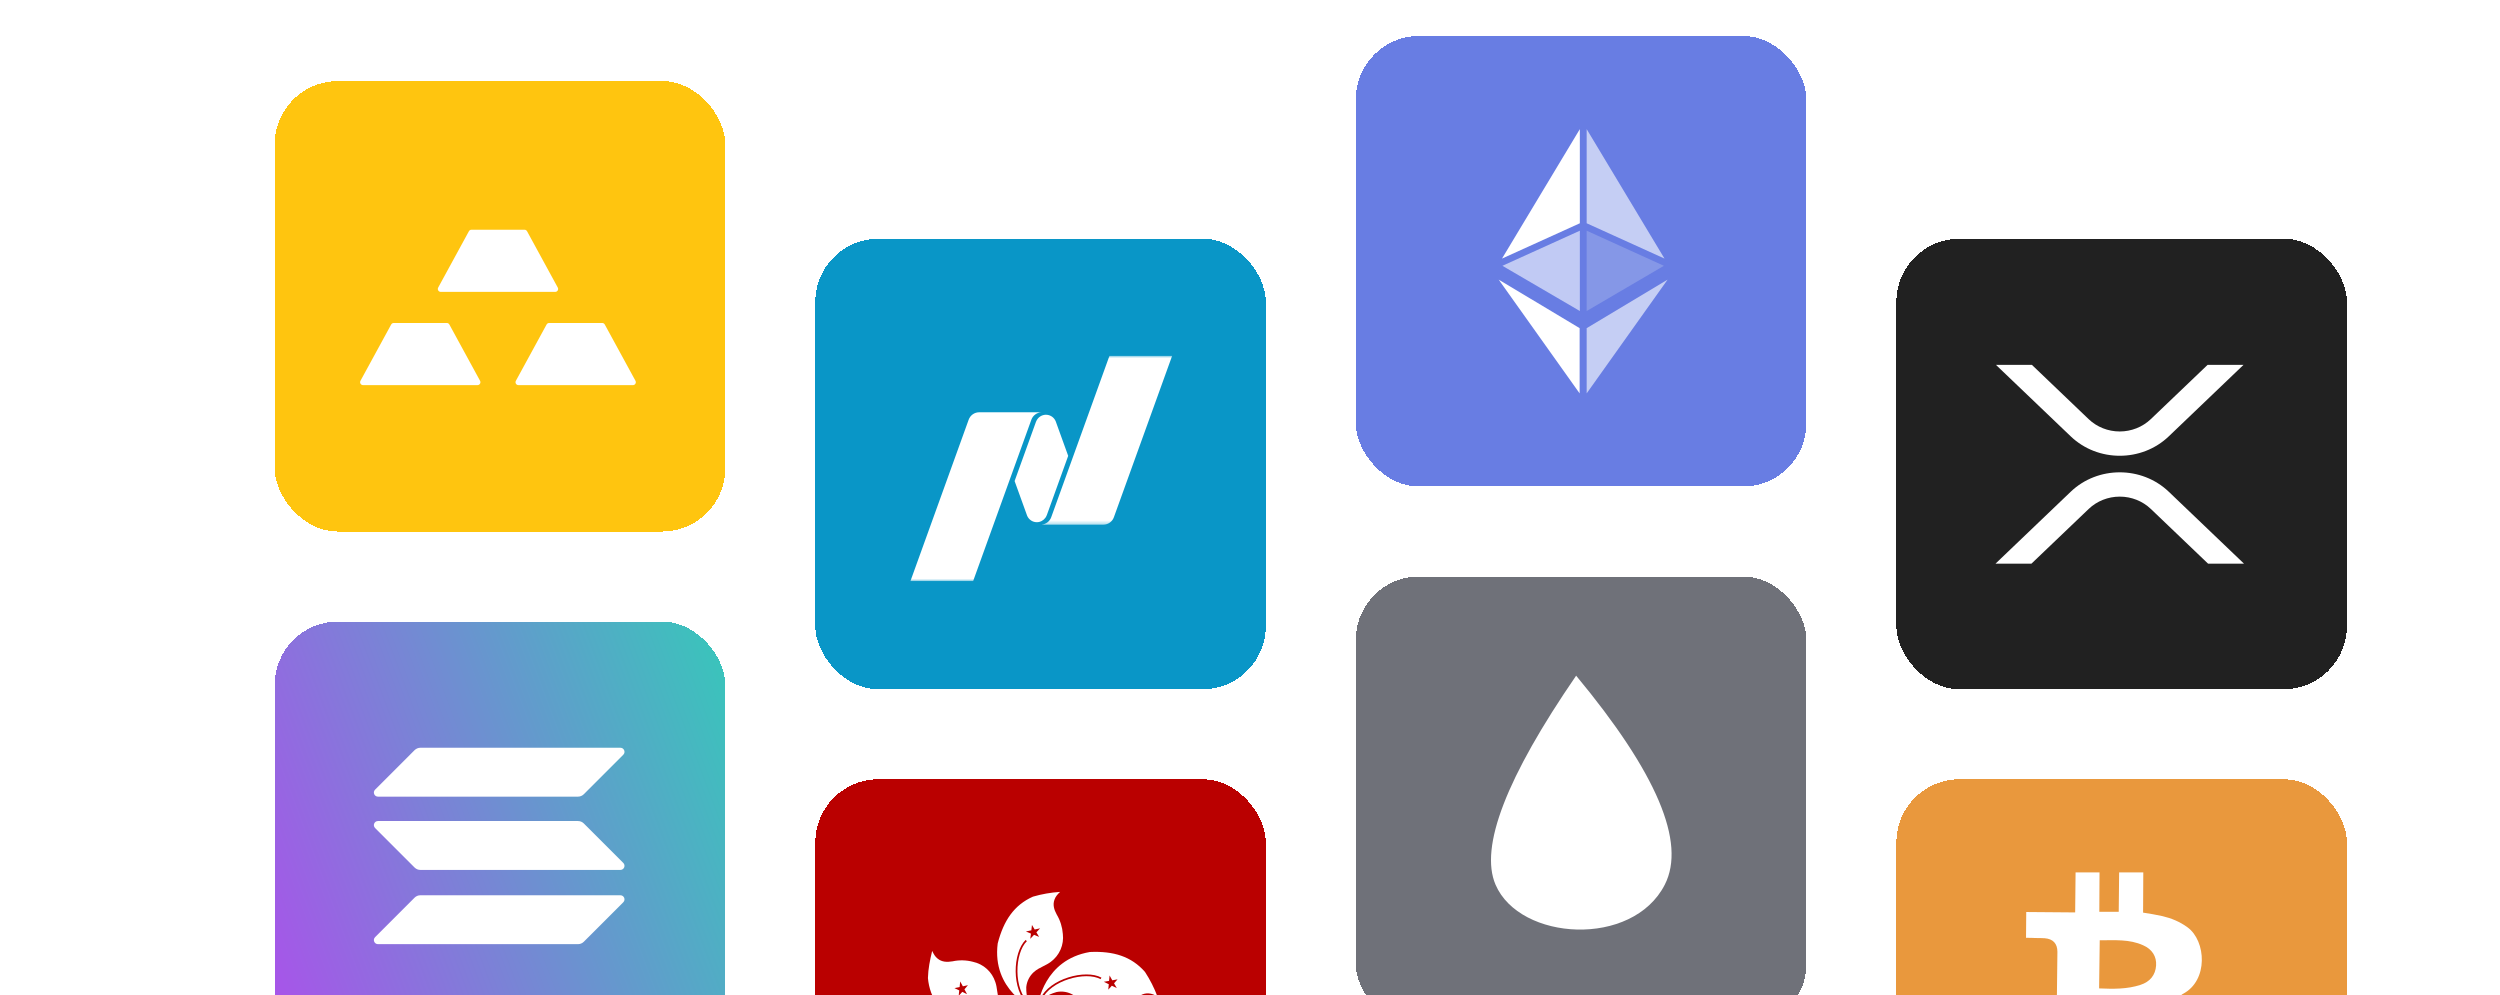 <svg width="555" height="221" viewBox="0 0 555 221" fill="none" xmlns="http://www.w3.org/2000/svg">
<g clip-path="url(#clip0_8484_5318)">
<g filter="url(#filter0_d_8484_5318)">
<rect x="47" y="10" width="100" height="100" rx="14" fill="#FFC50F" shape-rendering="crispEdges"/>
<path d="M72.842 64.038C72.956 63.829 73.175 63.699 73.413 63.699H85.187C85.424 63.699 85.643 63.829 85.757 64.038L92.575 76.538C92.812 76.971 92.498 77.499 92.005 77.499H66.595C66.102 77.499 65.788 76.971 66.024 76.538L72.842 64.038Z" fill="white"/>
<path d="M107.343 64.039C107.457 63.83 107.675 63.7 107.913 63.7H119.687C119.925 63.7 120.144 63.83 120.258 64.039L127.076 76.539C127.312 76.972 126.998 77.5 126.505 77.5H101.095C100.602 77.5 100.288 76.972 100.525 76.539L107.343 64.039Z" fill="white"/>
<path d="M90.093 43.339C90.207 43.13 90.426 43 90.664 43H102.438C102.676 43 102.894 43.13 103.008 43.339L109.826 55.839C110.063 56.272 109.749 56.8 109.256 56.8H83.846C83.353 56.8 83.039 56.272 83.275 55.839L90.093 43.339Z" fill="white"/>
</g>
<g filter="url(#filter1_d_8484_5318)">
<rect x="47" y="130" width="100" height="100" rx="14" fill="url(#paint0_linear_8484_5318)" shape-rendering="crispEdges"/>
<path d="M78.04 191.279C78.376 190.944 78.837 190.748 79.327 190.748H123.727C124.539 190.748 124.944 191.727 124.371 192.301L115.6 201.072C115.264 201.407 114.803 201.603 114.313 201.603H69.913C69.101 201.603 68.696 200.624 69.269 200.05L78.04 191.279Z" fill="white"/>
<path d="M78.04 158.532C78.389 158.196 78.851 158 79.327 158H123.727C124.539 158 124.944 158.979 124.371 159.553L115.6 168.324C115.264 168.659 114.802 168.855 114.313 168.855H69.912C69.101 168.855 68.695 167.876 69.269 167.303L78.04 158.532Z" fill="white"/>
<path d="M115.6 174.801C115.264 174.465 114.803 174.269 114.313 174.269H69.913C69.101 174.269 68.696 175.248 69.269 175.822L78.04 184.593C78.376 184.928 78.837 185.124 79.327 185.124H123.727C124.539 185.124 124.944 184.145 124.371 183.572L115.6 174.801Z" fill="white"/>
</g>
<g filter="url(#filter2_d_8484_5318)">
<rect x="167" y="45" width="100" height="100" rx="14" fill="#0996C7" shape-rendering="crispEdges"/>
<mask id="mask0_8484_5318" style="mask-type:luminance" maskUnits="userSpaceOnUse" x="216" y="71" width="32" height="38">
<path d="M216.434 71H247V108.669H216.434V71Z" fill="#0996C7"/>
</mask>
<g mask="url(#mask0_8484_5318)">
<path d="M232.296 71L219.37 106.826C219.21 107.267 218.93 107.654 218.563 107.942C218.195 108.23 217.755 108.408 217.292 108.456V108.473H230.956C232.025 108.473 232.941 107.786 233.282 106.827L246.213 71H232.296Z" fill="white"/>
</g>
<path d="M216.177 107.929C216.969 107.929 217.663 107.532 218.088 106.93C218.132 106.867 218.287 106.648 218.397 106.35L223.138 93.203L220.364 85.525C220.203 85.136 219.941 84.798 219.607 84.545C219.272 84.293 218.876 84.135 218.461 84.089C218.046 84.042 217.626 84.109 217.244 84.281C216.863 84.454 216.534 84.726 216.292 85.07C216.247 85.133 216.063 85.413 215.983 85.65L211.242 98.793L214.028 106.502C214.209 106.925 214.509 107.286 214.891 107.54C215.273 107.794 215.72 107.929 216.177 107.929Z" fill="white"/>
<mask id="mask1_8484_5318" style="mask-type:luminance" maskUnits="userSpaceOnUse" x="187" y="82" width="31" height="40">
<path d="M187 82.402H217.566V121H187V82.402Z" fill="#0996C7"/>
</mask>
<g mask="url(#mask1_8484_5318)">
<path d="M217.191 83.526H203.376C202.306 83.526 201.39 84.209 201.045 85.173L188.119 120.999H202.036L214.963 85.174C215.131 84.708 215.432 84.303 215.829 84.01C216.226 83.717 216.7 83.55 217.191 83.53V83.526Z" fill="white"/>
</g>
</g>
<g filter="url(#filter3_d_8484_5318)">
<rect x="167" y="165" width="100" height="100" rx="14" fill="#BA0000" shape-rendering="crispEdges"/>
<path d="M215.577 216.031L215.566 216.026C215.381 215.736 215.202 215.485 215.035 215.25C214.317 214.243 213.798 213.515 213.829 211.139C213.952 209.865 214.543 208.682 215.489 207.819C216.127 207.236 216.85 206.875 217.573 206.515C218.159 206.222 218.746 205.929 219.287 205.518C220.235 204.817 220.98 203.878 221.448 202.796C221.917 201.714 222.091 200.527 221.952 199.356C221.844 197.828 221.379 196.346 220.595 195.03C219.991 193.923 219.664 192.817 220.117 191.66C220.343 191.019 220.796 190.503 221.349 190C219.305 190.131 217.28 190.485 215.313 191.056C211.113 192.93 208.799 196.376 207.491 201.444C206.172 211.759 215.205 215.866 215.566 216.026L215.577 216.043V216.031Z" fill="white"/>
<path d="M216.384 215.341L216.386 215.324C216.613 215.06 216.802 214.816 216.979 214.586C217.727 213.616 218.269 212.913 220.547 212.234C221.801 211.979 223.105 212.198 224.206 212.851C224.949 213.291 225.499 213.87 226.049 214.448C226.506 214.927 226.961 215.407 227.526 215.806C228.474 216.504 229.589 216.94 230.759 217.07C231.929 217.2 233.113 217.02 234.191 216.548C235.801 215.907 236.932 215.089 237.938 213.982C238.819 213.09 239.775 212.448 241.007 212.536C241.698 212.574 242.315 212.851 242.956 213.228C242.235 211.313 241.308 209.483 240.189 207.77C237.159 204.312 233.185 203.105 227.954 203.344C217.751 205.087 216.442 214.862 216.386 215.324L216.372 215.341H216.384Z" fill="white"/>
<path d="M232.14 223.25C227.123 213.894 217.087 216.082 217.087 216.082H217.075C217.408 216.218 217.71 216.322 217.993 216.419C219.153 216.817 219.996 217.107 221.351 219.037C221.993 220.147 222.199 221.456 221.929 222.709C221.75 223.549 221.375 224.257 221 224.965C220.69 225.55 220.38 226.136 220.181 226.796C219.82 227.919 219.76 229.117 220.01 230.269C220.259 231.422 220.809 232.488 221.602 233.361C222.573 234.542 223.81 235.477 225.211 236.09C226.343 236.643 227.261 237.347 227.563 238.542C227.739 239.196 227.676 239.875 227.525 240.604C229.097 239.271 230.568 237.888 231.825 236.253C234.152 232.279 234.026 228.13 232.14 223.25Z" fill="white"/>
<path d="M216.862 217.114C216.862 217.114 221.766 226.13 214.209 233.587C210.046 236.756 206.097 238.039 201.633 236.919C199.709 236.19 197.974 235.159 196.251 234.027C196.98 233.964 197.659 233.839 198.238 233.474C199.294 232.845 199.722 231.776 199.936 230.531C200.126 229.013 200.674 227.561 201.533 226.294C202.149 225.287 203.02 224.462 204.058 223.901C205.096 223.34 206.264 223.063 207.443 223.099C208.126 223.105 208.773 223.237 209.422 223.369C210.206 223.529 210.991 223.689 211.844 223.627C213.126 223.538 214.328 222.973 215.215 222.043C216.698 220.183 216.736 219.293 216.789 218.064C216.802 217.772 216.815 217.461 216.849 217.114H216.862Z" fill="white"/>
<path d="M199.331 219.878C208.863 224.544 215.742 216.911 215.742 216.911C215.408 216.993 215.115 217.082 214.839 217.166C213.648 217.526 212.795 217.785 210.548 216.999C209.378 216.474 208.446 215.533 207.933 214.358C207.591 213.572 207.483 212.787 207.376 212.002C207.285 211.341 207.194 210.68 206.964 210.019C206.603 208.897 205.953 207.89 205.079 207.1C204.204 206.31 203.137 205.764 201.985 205.517C200.504 205.128 198.953 205.093 197.457 205.417C196.225 205.631 195.068 205.58 194.125 204.788C193.584 204.361 193.257 203.769 192.943 203.103C192.452 205.103 192.05 207.089 192 209.139C192.427 213.717 194.955 217.011 199.331 219.878Z" fill="white"/>
<path d="M214.958 198.526L213.751 198.79L214.87 199.255L214.719 200.425L215.549 199.532L216.681 199.985L216.077 198.979L216.907 198.086L215.7 198.35L215.096 197.344L214.958 198.526Z" fill="#BA0000"/>
<path d="M214.508 214.79C212.731 213.22 211.898 210.434 211.869 207.673C211.854 206.298 212.039 204.941 212.399 203.762C212.76 202.581 213.292 201.593 213.962 200.941L213.69 200.662C212.957 201.375 212.399 202.43 212.026 203.648C211.654 204.869 211.464 206.266 211.479 207.678C211.509 210.491 212.355 213.408 214.25 215.082L214.508 214.79Z" fill="#BA0000"/>
<path d="M217.245 213.96C218.225 211.8 220.647 210.191 223.28 209.355C224.593 208.938 225.945 208.717 227.178 208.715C228.412 208.712 229.513 208.929 230.329 209.373L230.516 209.031C229.622 208.544 228.451 208.322 227.177 208.325C225.901 208.328 224.509 208.556 223.162 208.983C220.48 209.835 217.935 211.495 216.89 213.799L217.245 213.96Z" fill="#BA0000"/>
<path d="M232.928 209.63L232.324 208.548L232.211 209.756L231.042 209.957L232.148 210.498L232.035 211.705L232.827 210.825L233.934 211.365L233.318 210.297L234.097 209.416L232.928 209.63Z" fill="#BA0000"/>
<path d="M224.95 220.725C223.32 218.494 221.021 216.707 218.66 216.464L218.7 216.076C221.218 216.336 223.604 218.221 225.265 220.495C226.099 221.636 226.757 222.884 227.164 224.093C227.57 225.3 227.73 226.482 227.549 227.484L227.165 227.415C227.33 226.499 227.188 225.387 226.795 224.217C226.402 223.05 225.762 221.837 224.95 220.725Z" fill="#BA0000"/>
<path d="M216.928 218.743C217.354 221.074 216.285 223.778 214.602 225.968C213.764 227.059 212.779 228.012 211.768 228.717C210.755 229.423 209.727 229.871 208.799 229.97L208.84 230.358C209.856 230.25 210.946 229.765 211.991 229.036C213.038 228.307 214.051 227.325 214.911 226.206C216.626 223.975 217.766 221.159 217.311 218.673L216.928 218.743Z" fill="#BA0000"/>
<path d="M198.823 213.1L198.949 211.868L197.893 211.365L199.037 211.114L199.163 209.881L199.754 210.963L200.885 210.711L200.106 211.629L200.684 212.71L199.615 212.195L198.823 213.1Z" fill="#BA0000"/>
<path d="M206.631 217.736C209.255 218.597 212.162 218.708 214.219 217.534L214.412 217.872C212.218 219.125 209.183 218.984 206.51 218.107C205.168 217.667 203.906 217.037 202.871 216.293C201.838 215.549 201.02 214.683 200.583 213.762L200.935 213.595C201.334 214.436 202.098 215.256 203.099 215.976C204.098 216.695 205.324 217.307 206.631 217.736Z" fill="#BA0000"/>
</g>
<g filter="url(#filter4_d_8484_5318)">
<rect x="287" width="100" height="100" rx="14" fill="#687DE3" shape-rendering="crispEdges"/>
<path d="M338.239 64.85V79.333L356.205 54.079L338.239 64.85Z" fill="#C5CEF4"/>
<path d="M355.518 49.404L338.239 20.666V41.566L355.518 49.404Z" fill="#C5CEF4"/>
<path d="M338.239 43.216V61.045L355.38 51.008L338.239 43.216Z" fill="#8597E7"/>
<path d="M319.445 49.404L336.724 20.666V41.566L319.445 49.404Z" fill="white"/>
<path d="M336.725 43.216V61.045L319.537 51.008L336.725 43.216Z" fill="#C1CAF4"/>
<path d="M336.678 64.85V79.333L318.711 54.079L336.678 64.85Z" fill="white"/>
</g>
<g filter="url(#filter5_d_8484_5318)">
<rect x="287" y="120" width="100" height="100" rx="14" fill="#6F7179" shape-rendering="crispEdges"/>
<path d="M335.902 142C320.393 164.578 314.428 180.043 318.007 188.394C323.375 200.92 348.428 202.441 355.586 188.394C360.358 179.029 353.797 163.564 335.902 142Z" fill="white"/>
</g>
<g filter="url(#filter6_d_8484_5318)">
<rect x="407" y="45" width="100" height="100" rx="14" fill="#212121" shape-rendering="crispEdges"/>
<g clip-path="url(#clip1_8484_5318)">
<path d="M476.085 73H484.058L467.465 88.871C461.456 94.616 451.714 94.616 445.7 88.871L429.101 73H437.08L449.687 85.056C451.523 86.805 453.999 87.786 456.578 87.786C459.157 87.786 461.632 86.805 463.469 85.056L476.085 73Z" fill="white"/>
<path d="M436.979 117.133H429L445.701 101.164C451.71 95.42 461.452 95.42 467.466 101.164L484.167 117.133H476.193L463.479 104.979C461.642 103.23 459.167 102.25 456.588 102.25C454.009 102.25 451.534 103.23 449.697 104.979L436.979 117.133Z" fill="white"/>
</g>
</g>
<g filter="url(#filter7_d_8484_5318)">
<rect x="407" y="165" width="100" height="100" rx="14" fill="#E9983D" shape-rendering="crispEdges"/>
<path d="M477.578 220.362C477.211 217.75 475.928 215.733 473.636 214.404C472.582 213.808 471.436 213.396 470.245 212.892C470.382 212.8 470.474 212.708 470.565 212.662C476.295 209.729 475.79 200.883 471.62 197.858C469.924 196.621 468.045 195.842 466.074 195.383C464.653 195.062 463.232 194.833 461.765 194.604C461.765 192.037 461.811 188.508 461.811 185.667H456.449C456.403 188.462 456.403 191.9 456.357 194.421C454.845 194.421 453.47 194.421 452.049 194.421C452.049 191.9 452.095 188.462 452.095 185.667H446.778C446.732 188.508 446.732 192.037 446.686 194.558C443.02 194.512 439.49 194.512 435.824 194.467C435.824 196.437 435.778 198.271 435.778 200.196C436.557 200.196 437.245 200.196 437.886 200.242C438.574 200.242 439.261 200.242 439.903 200.287C441.782 200.425 442.745 201.479 442.745 203.312C442.653 210.967 442.561 218.667 442.515 226.321C442.515 228.017 441.782 228.658 440.132 228.658C438.94 228.658 437.749 228.658 436.557 228.658C436.19 230.812 435.824 232.875 435.457 235.029C439.078 235.075 442.653 235.121 446.32 235.167C446.32 237.917 446.274 241.4 446.274 244.287H451.636C451.682 241.4 451.682 238.008 451.728 235.304C453.24 235.35 454.615 235.396 456.036 235.442C456.036 238.192 455.99 241.537 455.99 244.333H461.353C461.399 241.446 461.399 238.054 461.445 235.396C461.628 235.35 461.765 235.35 461.903 235.304C464.47 234.892 467.082 234.662 469.557 234.067C472.811 233.242 475.378 231.362 476.753 228.154C477.715 225.679 477.945 223.067 477.578 220.362ZM452.14 200.746C455.486 200.746 458.74 200.471 461.765 201.846C463.782 202.717 464.79 204.367 464.653 206.337C464.515 208.446 463.324 209.958 461.17 210.646C458.236 211.608 455.165 211.562 452.003 211.425C452.049 207.942 452.095 204.458 452.14 200.746ZM463.828 227.512C460.849 228.842 457.732 228.842 454.57 228.887C453.699 228.887 452.828 228.841 451.865 228.841C451.911 224.854 451.957 220.958 452.003 216.971C456.082 216.971 460.115 216.65 463.92 218.346C465.89 219.217 467.036 220.729 467.036 222.975C466.99 225.221 465.799 226.642 463.828 227.512Z" fill="white"/>
</g>
</g>
<defs>
<filter id="filter0_d_8484_5318" x="45" y="2" width="132" height="132" filterUnits="userSpaceOnUse" color-interpolation-filters="sRGB">
<feFlood flood-opacity="0" result="BackgroundImageFix"/>
<feColorMatrix in="SourceAlpha" type="matrix" values="0 0 0 0 0 0 0 0 0 0 0 0 0 0 0 0 0 0 127 0" result="hardAlpha"/>
<feOffset dx="14" dy="8"/>
<feGaussianBlur stdDeviation="8"/>
<feComposite in2="hardAlpha" operator="out"/>
<feColorMatrix type="matrix" values="0 0 0 0 0.392 0 0 0 0 0.392 0 0 0 0 0.392 0 0 0 0.25 0"/>
<feBlend mode="normal" in2="BackgroundImageFix" result="effect1_dropShadow_8484_5318"/>
<feBlend mode="normal" in="SourceGraphic" in2="effect1_dropShadow_8484_5318" result="shape"/>
</filter>
<filter id="filter1_d_8484_5318" x="45" y="122" width="132" height="132" filterUnits="userSpaceOnUse" color-interpolation-filters="sRGB">
<feFlood flood-opacity="0" result="BackgroundImageFix"/>
<feColorMatrix in="SourceAlpha" type="matrix" values="0 0 0 0 0 0 0 0 0 0 0 0 0 0 0 0 0 0 127 0" result="hardAlpha"/>
<feOffset dx="14" dy="8"/>
<feGaussianBlur stdDeviation="8"/>
<feComposite in2="hardAlpha" operator="out"/>
<feColorMatrix type="matrix" values="0 0 0 0 0.392 0 0 0 0 0.392 0 0 0 0 0.392 0 0 0 0.25 0"/>
<feBlend mode="normal" in2="BackgroundImageFix" result="effect1_dropShadow_8484_5318"/>
<feBlend mode="normal" in="SourceGraphic" in2="effect1_dropShadow_8484_5318" result="shape"/>
</filter>
<filter id="filter2_d_8484_5318" x="165" y="37" width="132" height="132" filterUnits="userSpaceOnUse" color-interpolation-filters="sRGB">
<feFlood flood-opacity="0" result="BackgroundImageFix"/>
<feColorMatrix in="SourceAlpha" type="matrix" values="0 0 0 0 0 0 0 0 0 0 0 0 0 0 0 0 0 0 127 0" result="hardAlpha"/>
<feOffset dx="14" dy="8"/>
<feGaussianBlur stdDeviation="8"/>
<feComposite in2="hardAlpha" operator="out"/>
<feColorMatrix type="matrix" values="0 0 0 0 0.392 0 0 0 0 0.392 0 0 0 0 0.392 0 0 0 0.25 0"/>
<feBlend mode="normal" in2="BackgroundImageFix" result="effect1_dropShadow_8484_5318"/>
<feBlend mode="normal" in="SourceGraphic" in2="effect1_dropShadow_8484_5318" result="shape"/>
</filter>
<filter id="filter3_d_8484_5318" x="165" y="157" width="132" height="132" filterUnits="userSpaceOnUse" color-interpolation-filters="sRGB">
<feFlood flood-opacity="0" result="BackgroundImageFix"/>
<feColorMatrix in="SourceAlpha" type="matrix" values="0 0 0 0 0 0 0 0 0 0 0 0 0 0 0 0 0 0 127 0" result="hardAlpha"/>
<feOffset dx="14" dy="8"/>
<feGaussianBlur stdDeviation="8"/>
<feComposite in2="hardAlpha" operator="out"/>
<feColorMatrix type="matrix" values="0 0 0 0 0.392 0 0 0 0 0.392 0 0 0 0 0.392 0 0 0 0.25 0"/>
<feBlend mode="normal" in2="BackgroundImageFix" result="effect1_dropShadow_8484_5318"/>
<feBlend mode="normal" in="SourceGraphic" in2="effect1_dropShadow_8484_5318" result="shape"/>
</filter>
<filter id="filter4_d_8484_5318" x="285" y="-8" width="132" height="132" filterUnits="userSpaceOnUse" color-interpolation-filters="sRGB">
<feFlood flood-opacity="0" result="BackgroundImageFix"/>
<feColorMatrix in="SourceAlpha" type="matrix" values="0 0 0 0 0 0 0 0 0 0 0 0 0 0 0 0 0 0 127 0" result="hardAlpha"/>
<feOffset dx="14" dy="8"/>
<feGaussianBlur stdDeviation="8"/>
<feComposite in2="hardAlpha" operator="out"/>
<feColorMatrix type="matrix" values="0 0 0 0 0.392 0 0 0 0 0.392 0 0 0 0 0.392 0 0 0 0.25 0"/>
<feBlend mode="normal" in2="BackgroundImageFix" result="effect1_dropShadow_8484_5318"/>
<feBlend mode="normal" in="SourceGraphic" in2="effect1_dropShadow_8484_5318" result="shape"/>
</filter>
<filter id="filter5_d_8484_5318" x="285" y="112" width="132" height="132" filterUnits="userSpaceOnUse" color-interpolation-filters="sRGB">
<feFlood flood-opacity="0" result="BackgroundImageFix"/>
<feColorMatrix in="SourceAlpha" type="matrix" values="0 0 0 0 0 0 0 0 0 0 0 0 0 0 0 0 0 0 127 0" result="hardAlpha"/>
<feOffset dx="14" dy="8"/>
<feGaussianBlur stdDeviation="8"/>
<feComposite in2="hardAlpha" operator="out"/>
<feColorMatrix type="matrix" values="0 0 0 0 0.392 0 0 0 0 0.392 0 0 0 0 0.392 0 0 0 0.25 0"/>
<feBlend mode="normal" in2="BackgroundImageFix" result="effect1_dropShadow_8484_5318"/>
<feBlend mode="normal" in="SourceGraphic" in2="effect1_dropShadow_8484_5318" result="shape"/>
</filter>
<filter id="filter6_d_8484_5318" x="405" y="37" width="132" height="132" filterUnits="userSpaceOnUse" color-interpolation-filters="sRGB">
<feFlood flood-opacity="0" result="BackgroundImageFix"/>
<feColorMatrix in="SourceAlpha" type="matrix" values="0 0 0 0 0 0 0 0 0 0 0 0 0 0 0 0 0 0 127 0" result="hardAlpha"/>
<feOffset dx="14" dy="8"/>
<feGaussianBlur stdDeviation="8"/>
<feComposite in2="hardAlpha" operator="out"/>
<feColorMatrix type="matrix" values="0 0 0 0 0.392 0 0 0 0 0.392 0 0 0 0 0.392 0 0 0 0.25 0"/>
<feBlend mode="normal" in2="BackgroundImageFix" result="effect1_dropShadow_8484_5318"/>
<feBlend mode="normal" in="SourceGraphic" in2="effect1_dropShadow_8484_5318" result="shape"/>
</filter>
<filter id="filter7_d_8484_5318" x="405" y="157" width="132" height="132" filterUnits="userSpaceOnUse" color-interpolation-filters="sRGB">
<feFlood flood-opacity="0" result="BackgroundImageFix"/>
<feColorMatrix in="SourceAlpha" type="matrix" values="0 0 0 0 0 0 0 0 0 0 0 0 0 0 0 0 0 0 127 0" result="hardAlpha"/>
<feOffset dx="14" dy="8"/>
<feGaussianBlur stdDeviation="8"/>
<feComposite in2="hardAlpha" operator="out"/>
<feColorMatrix type="matrix" values="0 0 0 0 0.392 0 0 0 0 0.392 0 0 0 0 0.392 0 0 0 0.25 0"/>
<feBlend mode="normal" in2="BackgroundImageFix" result="effect1_dropShadow_8484_5318"/>
<feBlend mode="normal" in="SourceGraphic" in2="effect1_dropShadow_8484_5318" result="shape"/>
</filter>
<linearGradient id="paint0_linear_8484_5318" x1="125.586" y1="-100.655" x2="-100.667" y2="-16.104" gradientUnits="userSpaceOnUse">
<stop stop-color="#00FFA3"/>
<stop offset="1" stop-color="#DC1FFF"/>
</linearGradient>
<clipPath id="clip0_8484_5318">
<rect width="555" height="221" fill="white"/>
</clipPath>
<clipPath id="clip1_8484_5318">
<rect width="64" height="64" fill="white" transform="translate(425 63)"/>
</clipPath>
</defs>
</svg>
